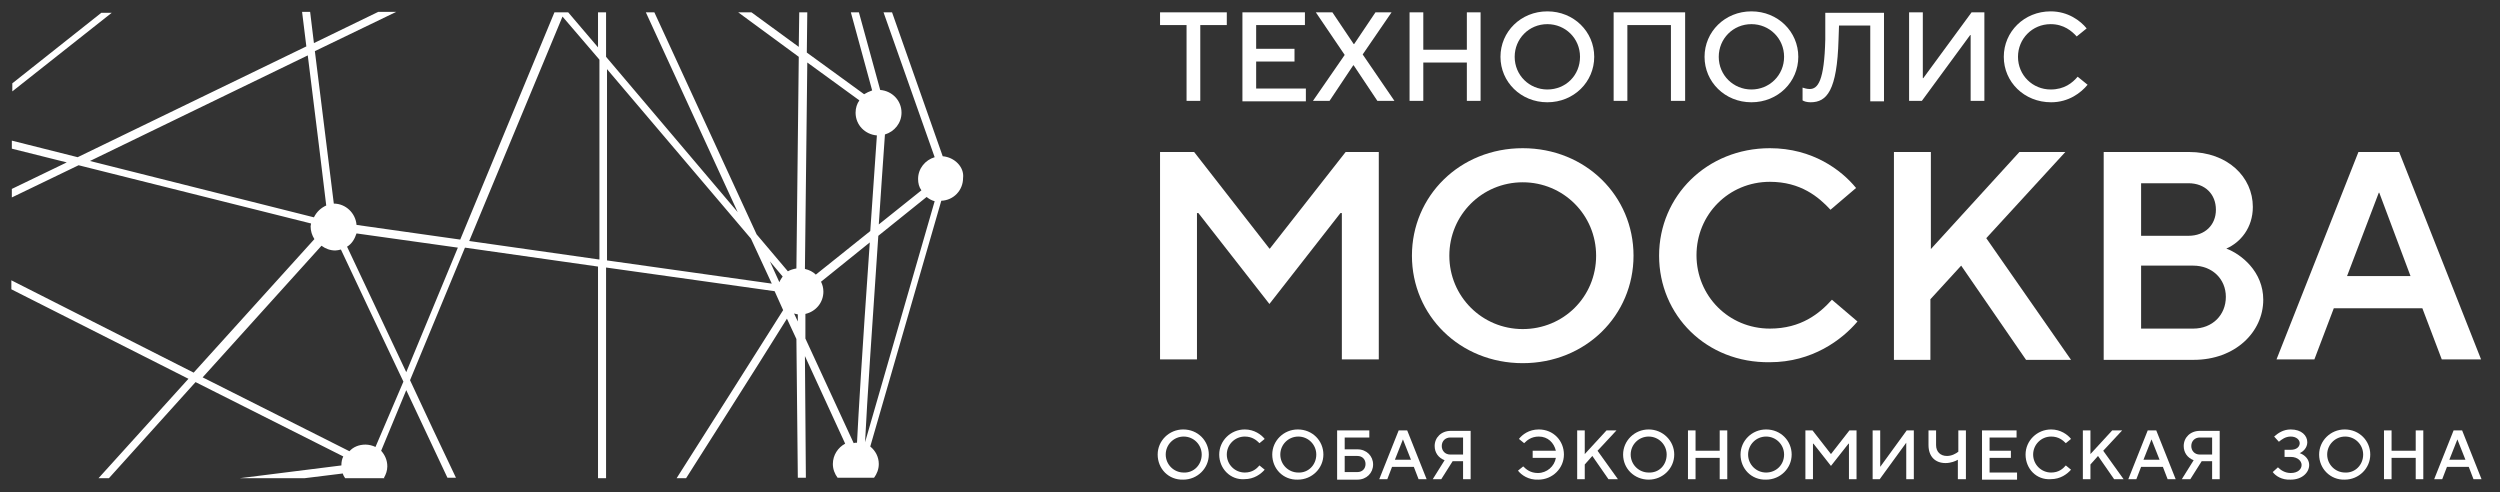 <svg xmlns="http://www.w3.org/2000/svg" viewBox="4999.6 4999.6 528 104" width="528" height="104" data-guides="{&quot;vertical&quot;:[],&quot;horizontal&quot;:[]}"><rect x="4999.6" y="4999.6" width="528" height="104" fill="#333333" stroke="none"/><path fill="#ffffff" stroke="none" fill-opacity="1" stroke-width="1" stroke-opacity="1" font-size-adjust="none" class="st0" id="tSvg146594747b" title="Path 1" d="M 5244.1 5095.6 C 5244.1 5092.7 5246.5 5090.3 5249.5 5090.3C 5252.6 5090.3 5254.9 5092.7 5254.9 5095.6C 5254.9 5098.5 5252.5 5100.9 5249.5 5100.9C 5246.4 5101 5244.1 5098.6 5244.1 5095.6ZM 5253.4 5095.6 C 5253.4 5093.5 5251.7 5091.8 5249.6 5091.8C 5247.5 5091.8 5245.8 5093.5 5245.8 5095.6C 5245.8 5097.7 5247.5 5099.4 5249.6 5099.4C 5251.7 5099.5 5253.4 5097.8 5253.4 5095.6Z"/><path fill="#ffffff" stroke="none" fill-opacity="1" stroke-width="1" stroke-opacity="1" font-size-adjust="none" class="st0" id="tSvg7c72740b42" title="Path 2" d="M 5257.1 5095.6 C 5257.1 5092.7 5259.5 5090.3 5262.5 5090.3C 5264.5 5090.3 5266 5091.4 5266.7 5092.3C 5266.333 5092.6 5265.967 5092.9 5265.6 5093.2C 5265 5092.6 5264.1 5091.8 5262.5 5091.8C 5260.4 5091.8 5258.7 5093.5 5258.7 5095.6C 5258.7 5097.7 5260.4 5099.4 5262.5 5099.4C 5264.1 5099.4 5265 5098.6 5265.6 5097.9C 5265.967 5098.2 5266.333 5098.5 5266.7 5098.8C 5265.9 5099.7 5264.5 5100.8 5262.4 5100.8C 5259.5 5101 5257.1 5098.6 5257.1 5095.6Z"/><path fill="#ffffff" stroke="none" fill-opacity="1" stroke-width="1" stroke-opacity="1" font-size-adjust="none" class="st0" id="tSvg191615f0967" title="Path 3" d="M 5268.3 5095.6 C 5268.3 5092.7 5270.7 5090.3 5273.7 5090.3C 5276.8 5090.3 5279.1 5092.7 5279.1 5095.6C 5279.1 5098.5 5276.7 5100.9 5273.7 5100.9C 5270.6 5101 5268.3 5098.6 5268.3 5095.6ZM 5277.6 5095.6 C 5277.6 5093.5 5275.9 5091.8 5273.8 5091.8C 5271.7 5091.8 5270 5093.5 5270 5095.6C 5270 5097.7 5271.7 5099.4 5273.8 5099.4C 5275.9 5099.5 5277.6 5097.8 5277.6 5095.6Z"/><path fill="#ffffff" stroke="none" fill-opacity="1" stroke-width="1" stroke-opacity="1" font-size-adjust="none" class="st0" id="tSvg12067378efb" title="Path 4" d="M 5282 5100.8 C 5282 5097.367 5282 5093.934 5282 5090.5C 5284.267 5090.5 5286.533 5090.5 5288.8 5090.5C 5288.8 5091 5288.8 5091.5 5288.8 5092C 5287.067 5092 5285.333 5092 5283.6 5092C 5283.6 5092.834 5283.6 5093.667 5283.6 5094.5C 5284.5 5094.5 5285.4 5094.5 5286.3 5094.5C 5288.2 5094.5 5289.6 5095.9 5289.6 5097.7C 5289.6 5099.5 5288.2 5100.9 5286.3 5100.9C 5284.867 5100.9 5283.433 5100.9 5282 5100.9C 5282 5100.867 5282 5100.834 5282 5100.8ZM 5283.6 5099.3 C 5284.5 5099.3 5285.4 5099.3 5286.3 5099.3C 5287.3 5099.3 5288 5098.6 5288 5097.6C 5288 5096.6 5287.3 5095.9 5286.3 5095.9C 5285.4 5095.9 5284.5 5095.9 5283.6 5095.9C 5283.6 5097.034 5283.6 5098.167 5283.6 5099.3Z"/><path fill="#ffffff" stroke="none" fill-opacity="1" stroke-width="1" stroke-opacity="1" font-size-adjust="none" class="st0" id="tSvg7356b54e25" title="Path 5" d="M 5290.9 5100.8 C 5292.267 5097.367 5293.633 5093.934 5295 5090.5C 5295.6 5090.5 5296.2 5090.5 5296.8 5090.5C 5298.167 5093.934 5299.533 5097.367 5300.9 5100.8C 5300.333 5100.8 5299.767 5100.8 5299.2 5100.8C 5298.867 5099.934 5298.533 5099.067 5298.2 5098.2C 5296.667 5098.2 5295.133 5098.2 5293.6 5098.2C 5293.267 5099.067 5292.933 5099.934 5292.6 5100.8C 5292.033 5100.8 5291.467 5100.8 5290.9 5100.8ZM 5294.2 5096.7 C 5295.333 5096.7 5296.467 5096.7 5297.6 5096.7C 5297.033 5095.267 5296.467 5093.834 5295.9 5092.4C 5295.9 5092.4 5295.9 5092.4 5295.9 5092.4C 5295.333 5093.834 5294.767 5095.267 5294.2 5096.7Z"/><path fill="#ffffff" stroke="none" fill-opacity="1" stroke-width="1" stroke-opacity="1" font-size-adjust="none" class="st0" id="tSvg79c439458f" title="Path 6" d="M 5310.2 5090.5 C 5310.2 5093.934 5310.2 5097.367 5310.2 5100.8C 5309.667 5100.8 5309.133 5100.8 5308.6 5100.8C 5308.6 5099.534 5308.6 5098.267 5308.6 5097C 5307.867 5097 5307.133 5097 5306.4 5097C 5305.6 5098.267 5304.8 5099.534 5304 5100.8C 5303.4 5100.8 5302.8 5100.8 5302.2 5100.8C 5303.033 5099.467 5303.867 5098.134 5304.7 5096.8C 5303.4 5096.3 5302.6 5095.2 5302.6 5093.8C 5302.6 5092 5304 5090.6 5306 5090.6C 5307.4 5090.6 5308.8 5090.6 5310.2 5090.6C 5310.2 5090.567 5310.2 5090.534 5310.2 5090.5ZM 5308.6 5095.5 C 5308.6 5094.334 5308.6 5093.167 5308.6 5092C 5307.7 5092 5306.8 5092 5305.9 5092C 5304.9 5092 5304.1 5092.7 5304.1 5093.8C 5304.1 5094.8 5304.8 5095.6 5305.9 5095.6C 5306.8 5095.6 5307.7 5095.6 5308.6 5095.6C 5308.6 5095.567 5308.6 5095.534 5308.6 5095.5Z"/><path fill="#ffffff" stroke="none" fill-opacity="1" stroke-width="1" stroke-opacity="1" font-size-adjust="none" class="st0" id="tSvg7379a58a40" title="Path 7" d="M 5320.2 5099 C 5320.567 5098.7 5320.933 5098.4 5321.3 5098.1C 5321.9 5098.7 5322.8 5099.5 5324.4 5099.5C 5326.3 5099.5 5327.9 5098.1 5328.2 5096.3C 5326.567 5096.3 5324.933 5096.3 5323.3 5096.3C 5323.3 5095.8 5323.3 5095.3 5323.3 5094.8C 5324.933 5094.8 5326.567 5094.8 5328.2 5094.8C 5327.8 5093.1 5326.5 5091.8 5324.6 5091.8C 5323 5091.8 5322.1 5092.6 5321.5 5093.2C 5321.133 5092.9 5320.767 5092.6 5320.4 5092.3C 5321.1 5091.4 5322.5 5090.3 5324.6 5090.3C 5327.7 5090.3 5329.9 5092.7 5329.9 5095.6C 5329.9 5098.5 5327.5 5100.9 5324.5 5100.9C 5322.4 5101 5320.9 5099.9 5320.2 5099Z"/><path fill="#ffffff" stroke="none" fill-opacity="1" stroke-width="1" stroke-opacity="1" font-size-adjust="none" class="st0" id="tSvgea84da0f19" title="Path 8" d="M 5332.7 5100.8 C 5332.7 5097.367 5332.7 5093.934 5332.7 5090.5C 5333.233 5090.5 5333.767 5090.5 5334.3 5090.5C 5334.3 5092.167 5334.3 5093.834 5334.3 5095.5C 5335.833 5093.834 5337.367 5092.167 5338.9 5090.5C 5339.6 5090.5 5340.3 5090.5 5341 5090.5C 5339.667 5091.934 5338.333 5093.367 5337 5094.8C 5338.433 5096.8 5339.867 5098.8 5341.3 5100.8C 5340.633 5100.8 5339.967 5100.8 5339.3 5100.8C 5338.167 5099.167 5337.033 5097.534 5335.9 5095.9C 5335.367 5096.5 5334.833 5097.1 5334.3 5097.7C 5334.3 5098.734 5334.3 5099.767 5334.3 5100.8C 5333.767 5100.8 5333.233 5100.8 5332.7 5100.8Z"/><path fill="#ffffff" stroke="none" fill-opacity="1" stroke-width="1" stroke-opacity="1" font-size-adjust="none" class="st0" id="tSvg1630ca81769" title="Path 9" d="M 5342.4 5095.6 C 5342.4 5092.7 5344.8 5090.3 5347.8 5090.3C 5350.8 5090.3 5353.2 5092.7 5353.2 5095.6C 5353.2 5098.5 5350.8 5100.9 5347.8 5100.9C 5344.8 5100.9 5342.4 5098.6 5342.4 5095.6ZM 5351.6 5095.6 C 5351.6 5093.5 5349.9 5091.8 5347.8 5091.8C 5345.7 5091.8 5344 5093.5 5344 5095.6C 5344 5097.7 5345.7 5099.4 5347.8 5099.4C 5350 5099.5 5351.6 5097.8 5351.6 5095.6Z"/><path fill="#ffffff" stroke="none" fill-opacity="1" stroke-width="1" stroke-opacity="1" font-size-adjust="none" class="st0" id="tSvg14e0c470fa4" title="Path 10" d="M 5356.1 5100.8 C 5356.1 5097.367 5356.1 5093.934 5356.1 5090.5C 5356.633 5090.5 5357.167 5090.5 5357.7 5090.5C 5357.7 5091.934 5357.7 5093.367 5357.7 5094.8C 5359.4 5094.8 5361.1 5094.8 5362.8 5094.8C 5362.8 5093.367 5362.8 5091.934 5362.8 5090.5C 5363.333 5090.5 5363.867 5090.5 5364.4 5090.5C 5364.4 5093.934 5364.4 5097.367 5364.4 5100.8C 5363.867 5100.8 5363.333 5100.8 5362.8 5100.8C 5362.8 5099.3 5362.8 5097.8 5362.8 5096.3C 5361.1 5096.3 5359.4 5096.3 5357.7 5096.3C 5357.7 5097.8 5357.7 5099.3 5357.7 5100.8C 5357.167 5100.8 5356.633 5100.8 5356.1 5100.8Z"/><path fill="#ffffff" stroke="none" fill-opacity="1" stroke-width="1" stroke-opacity="1" font-size-adjust="none" class="st0" id="tSvg155899b1ce" title="Path 11" d="M 5367.2 5095.6 C 5367.2 5092.7 5369.6 5090.3 5372.6 5090.3C 5375.7 5090.3 5378 5092.7 5378 5095.6C 5378 5098.5 5375.6 5100.9 5372.6 5100.9C 5369.5 5101 5367.2 5098.6 5367.2 5095.6ZM 5376.4 5095.6 C 5376.4 5093.5 5374.7 5091.8 5372.6 5091.8C 5370.5 5091.8 5368.8 5093.5 5368.8 5095.6C 5368.8 5097.7 5370.5 5099.4 5372.6 5099.4C 5374.7 5099.4 5376.4 5097.8 5376.4 5095.6Z"/><path fill="#ffffff" stroke="none" fill-opacity="1" stroke-width="1" stroke-opacity="1" font-size-adjust="none" class="st0" id="tSvg1af2cf6c24" title="Path 12" d="M 5380.9 5100.8 C 5380.9 5097.367 5380.9 5093.934 5380.9 5090.5C 5381.4 5090.5 5381.9 5090.5 5382.4 5090.5C 5383.7 5092.167 5385 5093.834 5386.3 5095.5C 5386.3 5095.5 5386.3 5095.5 5386.3 5095.5C 5387.6 5093.834 5388.9 5092.167 5390.2 5090.5C 5390.7 5090.5 5391.2 5090.5 5391.7 5090.5C 5391.7 5093.934 5391.7 5097.367 5391.7 5100.8C 5391.167 5100.8 5390.633 5100.8 5390.1 5100.8C 5390.1 5098.3 5390.1 5095.8 5390.1 5093.3C 5390.067 5093.3 5390.033 5093.3 5390 5093.3C 5388.767 5094.867 5387.533 5096.434 5386.3 5098C 5385.067 5096.434 5383.833 5094.867 5382.6 5093.3C 5382.567 5093.3 5382.533 5093.3 5382.5 5093.3C 5382.5 5095.8 5382.5 5098.3 5382.5 5100.8C 5381.967 5100.8 5381.433 5100.8 5380.9 5100.8Z"/><path fill="#ffffff" stroke="none" fill-opacity="1" stroke-width="1" stroke-opacity="1" font-size-adjust="none" class="st0" id="tSvg13c526bc94d" title="Path 13" d="M 5395.1 5100.8 C 5395.1 5097.367 5395.1 5093.934 5395.1 5090.5C 5395.633 5090.5 5396.167 5090.5 5396.7 5090.5C 5396.7 5093.067 5396.7 5095.634 5396.7 5098.2C 5396.7 5098.2 5396.7 5098.2 5396.7 5098.2C 5398.567 5095.634 5400.433 5093.067 5402.3 5090.5C 5402.8 5090.5 5403.3 5090.5 5403.8 5090.5C 5403.8 5093.934 5403.8 5097.367 5403.8 5100.8C 5403.267 5100.8 5402.733 5100.8 5402.2 5100.8C 5402.2 5098.234 5402.2 5095.667 5402.2 5093.1C 5402.2 5093.1 5402.2 5093.1 5402.2 5093.1C 5400.333 5095.667 5398.467 5098.234 5396.6 5100.8C 5396.1 5100.8 5395.6 5100.8 5395.1 5100.8Z"/><path fill="#ffffff" stroke="none" fill-opacity="1" stroke-width="1" stroke-opacity="1" font-size-adjust="none" class="st0" id="tSvg1515c344f0c" title="Path 14" d="M 5413.1 5100.8 C 5413.1 5099.434 5413.1 5098.067 5413.1 5096.7C 5412.6 5097 5411.6 5097.4 5410.5 5097.4C 5408.3 5097.4 5406.9 5096 5406.9 5093.6C 5406.9 5092.567 5406.9 5091.534 5406.9 5090.5C 5407.433 5090.5 5407.967 5090.5 5408.5 5090.5C 5408.5 5091.534 5408.5 5092.567 5408.5 5093.6C 5408.5 5095 5409.4 5095.9 5410.8 5095.9C 5411.8 5095.9 5412.7 5095.4 5413.2 5095C 5413.2 5093.5 5413.2 5092 5413.2 5090.5C 5413.733 5090.5 5414.267 5090.5 5414.8 5090.5C 5414.8 5093.934 5414.8 5097.367 5414.8 5100.8C 5414.233 5100.8 5413.667 5100.8 5413.1 5100.8Z"/><path fill="#ffffff" stroke="none" fill-opacity="1" stroke-width="1" stroke-opacity="1" font-size-adjust="none" class="st0" id="tSvg11e232dd3b" title="Path 15" d="M 5418.2 5100.8 C 5418.2 5097.367 5418.2 5093.934 5418.2 5090.5C 5420.633 5090.5 5423.067 5090.5 5425.5 5090.5C 5425.5 5091 5425.5 5091.5 5425.5 5092C 5423.6 5092 5421.7 5092 5419.8 5092C 5419.8 5092.934 5419.8 5093.867 5419.8 5094.8C 5421.3 5094.8 5422.8 5094.8 5424.3 5094.8C 5424.3 5095.3 5424.3 5095.8 5424.3 5096.3C 5422.8 5096.3 5421.3 5096.3 5419.8 5096.3C 5419.8 5097.334 5419.8 5098.367 5419.8 5099.4C 5421.733 5099.4 5423.667 5099.4 5425.6 5099.4C 5425.6 5099.9 5425.6 5100.4 5425.6 5100.9C 5423.133 5100.9 5420.667 5100.9 5418.2 5100.9C 5418.2 5100.867 5418.2 5100.834 5418.2 5100.8Z"/><path fill="#ffffff" stroke="none" fill-opacity="1" stroke-width="1" stroke-opacity="1" font-size-adjust="none" class="st0" id="tSvgcf53b0b4b4" title="Path 16" d="M 5427.4 5095.6 C 5427.4 5092.7 5429.8 5090.3 5432.8 5090.3C 5434.8 5090.3 5436.3 5091.4 5437 5092.3C 5436.633 5092.6 5436.267 5092.9 5435.9 5093.2C 5435.3 5092.6 5434.4 5091.8 5432.8 5091.8C 5430.7 5091.8 5429 5093.5 5429 5095.6C 5429 5097.7 5430.7 5099.4 5432.8 5099.4C 5434.4 5099.4 5435.3 5098.6 5435.9 5097.9C 5436.267 5098.2 5436.633 5098.5 5437 5098.8C 5436.2 5099.7 5434.8 5100.8 5432.7 5100.8C 5429.7 5101 5427.4 5098.6 5427.4 5095.6Z"/><path fill="#ffffff" stroke="none" fill-opacity="1" stroke-width="1" stroke-opacity="1" font-size-adjust="none" class="st0" id="tSvg10ce357e231" title="Path 17" d="M 5439.5 5100.8 C 5439.5 5097.367 5439.5 5093.934 5439.5 5090.5C 5440.033 5090.5 5440.567 5090.5 5441.1 5090.5C 5441.1 5092.167 5441.1 5093.834 5441.1 5095.5C 5442.633 5093.834 5444.167 5092.167 5445.7 5090.5C 5446.4 5090.5 5447.1 5090.5 5447.8 5090.5C 5446.467 5091.934 5445.133 5093.367 5443.8 5094.8C 5445.233 5096.8 5446.667 5098.8 5448.1 5100.8C 5447.433 5100.8 5446.767 5100.8 5446.1 5100.8C 5444.967 5099.167 5443.833 5097.534 5442.7 5095.9C 5442.167 5096.5 5441.633 5097.1 5441.1 5097.7C 5441.1 5098.734 5441.1 5099.767 5441.1 5100.8C 5440.567 5100.8 5440.033 5100.8 5439.5 5100.8Z"/><path fill="#ffffff" stroke="none" fill-opacity="1" stroke-width="1" stroke-opacity="1" font-size-adjust="none" class="st0" id="tSvgd83a27a168" title="Path 18" d="M 5449.1 5100.8 C 5450.467 5097.367 5451.833 5093.934 5453.2 5090.5C 5453.8 5090.5 5454.4 5090.5 5455 5090.5C 5456.367 5093.934 5457.733 5097.367 5459.1 5100.8C 5458.533 5100.8 5457.967 5100.8 5457.4 5100.8C 5457.067 5099.934 5456.733 5099.067 5456.4 5098.2C 5454.867 5098.2 5453.333 5098.2 5451.8 5098.2C 5451.467 5099.067 5451.133 5099.934 5450.8 5100.8C 5450.233 5100.8 5449.667 5100.8 5449.1 5100.8ZM 5452.3 5096.7 C 5453.433 5096.7 5454.567 5096.7 5455.7 5096.7C 5455.133 5095.267 5454.567 5093.834 5454 5092.4C 5454 5092.4 5454 5092.4 5454 5092.4C 5453.433 5093.834 5452.867 5095.267 5452.3 5096.7Z"/><path fill="#ffffff" stroke="none" fill-opacity="1" stroke-width="1" stroke-opacity="1" font-size-adjust="none" class="st0" id="tSvgbf5ec93137" title="Path 19" d="M 5468.4 5090.5 C 5468.4 5093.934 5468.4 5097.367 5468.4 5100.8C 5467.867 5100.8 5467.333 5100.8 5466.8 5100.8C 5466.8 5099.534 5466.8 5098.267 5466.8 5097C 5466.067 5097 5465.333 5097 5464.6 5097C 5463.8 5098.267 5463 5099.534 5462.2 5100.8C 5461.6 5100.8 5461 5100.8 5460.4 5100.8C 5461.233 5099.467 5462.067 5098.134 5462.9 5096.8C 5461.6 5096.3 5460.8 5095.2 5460.8 5093.8C 5460.8 5092 5462.2 5090.6 5464.2 5090.6C 5465.6 5090.6 5467 5090.6 5468.4 5090.6C 5468.4 5090.567 5468.4 5090.534 5468.4 5090.5ZM 5466.8 5095.5 C 5466.8 5094.334 5466.8 5093.167 5466.8 5092C 5465.933 5092 5465.067 5092 5464.2 5092C 5463.2 5092 5462.4 5092.7 5462.4 5093.8C 5462.4 5094.8 5463.1 5095.6 5464.2 5095.6C 5465.067 5095.6 5465.933 5095.6 5466.8 5095.6C 5466.8 5095.567 5466.8 5095.534 5466.8 5095.5Z"/><path fill="#ffffff" stroke="none" fill-opacity="1" stroke-width="1" stroke-opacity="1" font-size-adjust="none" class="st0" id="tSvgfd756561cb" title="Path 20" d="M 5479.6 5099.3 C 5479.967 5098.967 5480.333 5098.634 5480.7 5098.3C 5481.2 5098.8 5482.1 5099.5 5483.4 5099.5C 5484.9 5099.5 5485.7 5098.7 5485.7 5097.8C 5485.7 5097 5484.9 5096.1 5483.4 5096.1C 5482.967 5096.1 5482.533 5096.1 5482.1 5096.1C 5482.1 5095.6 5482.1 5095.1 5482.1 5094.6C 5482.533 5094.6 5482.967 5094.6 5483.4 5094.6C 5484.7 5094.6 5485.3 5093.9 5485.3 5093.2C 5485.3 5092.5 5484.6 5091.8 5483.4 5091.8C 5482.3 5091.8 5481.5 5092.4 5480.9 5092.9C 5480.567 5092.534 5480.233 5092.167 5479.9 5091.8C 5480.7 5091.1 5481.8 5090.3 5483.4 5090.3C 5485.7 5090.3 5486.9 5091.6 5486.9 5093C 5486.9 5094.2 5486 5095 5485.3 5095.3C 5486.4 5095.7 5487.3 5096.6 5487.3 5097.8C 5487.3 5099.4 5485.8 5100.9 5483.4 5100.9C 5481.5 5101 5480.2 5100.1 5479.6 5099.3Z"/><path fill="#ffffff" stroke="none" fill-opacity="1" stroke-width="1" stroke-opacity="1" font-size-adjust="none" class="st0" id="tSvg12e1870b9d8" title="Path 21" d="M 5489.4 5095.6 C 5489.4 5092.7 5491.8 5090.3 5494.8 5090.3C 5497.9 5090.3 5500.2 5092.7 5500.2 5095.6C 5500.2 5098.5 5497.8 5100.9 5494.8 5100.9C 5491.8 5101 5489.4 5098.6 5489.4 5095.6ZM 5498.7 5095.6 C 5498.7 5093.5 5497 5091.8 5494.9 5091.8C 5492.8 5091.8 5491.1 5093.5 5491.1 5095.6C 5491.1 5097.7 5492.8 5099.4 5494.9 5099.4C 5497 5099.5 5498.7 5097.8 5498.7 5095.6Z"/><path fill="#ffffff" stroke="none" fill-opacity="1" stroke-width="1" stroke-opacity="1" font-size-adjust="none" class="st0" id="tSvga75c5a0296" title="Path 22" d="M 5503.1 5100.8 C 5503.1 5097.367 5503.1 5093.934 5503.1 5090.5C 5503.633 5090.5 5504.167 5090.5 5504.7 5090.5C 5504.7 5091.934 5504.7 5093.367 5504.7 5094.8C 5506.4 5094.8 5508.1 5094.8 5509.8 5094.8C 5509.8 5093.367 5509.8 5091.934 5509.8 5090.5C 5510.333 5090.5 5510.867 5090.5 5511.4 5090.5C 5511.4 5093.934 5511.4 5097.367 5511.4 5100.8C 5510.867 5100.8 5510.333 5100.8 5509.8 5100.8C 5509.8 5099.3 5509.8 5097.8 5509.8 5096.3C 5508.1 5096.3 5506.4 5096.3 5504.7 5096.3C 5504.7 5097.8 5504.7 5099.3 5504.7 5100.8C 5504.167 5100.8 5503.633 5100.8 5503.1 5100.8Z"/><path fill="#ffffff" stroke="none" fill-opacity="1" stroke-width="1" stroke-opacity="1" font-size-adjust="none" class="st0" id="tSvg109428a2703" title="Path 23" d="M 5513.7 5100.8 C 5515.067 5097.367 5516.433 5093.934 5517.8 5090.5C 5518.4 5090.5 5519 5090.5 5519.6 5090.5C 5520.967 5093.934 5522.333 5097.367 5523.7 5100.8C 5523.133 5100.8 5522.567 5100.8 5522 5100.8C 5521.667 5099.934 5521.333 5099.067 5521 5098.2C 5519.467 5098.2 5517.933 5098.2 5516.4 5098.2C 5516.067 5099.067 5515.733 5099.934 5515.4 5100.8C 5514.833 5100.8 5514.267 5100.8 5513.7 5100.8ZM 5516.9 5096.7 C 5518.033 5096.7 5519.167 5096.7 5520.3 5096.7C 5519.733 5095.267 5519.167 5093.834 5518.6 5092.4C 5518.6 5092.4 5518.6 5092.4 5518.6 5092.4C 5518.033 5093.834 5517.467 5095.267 5516.9 5096.7Z"/><path fill="#ffffff" stroke="none" fill-opacity="1" stroke-width="1" stroke-opacity="1" font-size-adjust="none" class="st0" id="tSvg100be7238b8" title="Path 24" d="M 5250.2 5020.9 C 5250.2 5015.567 5250.2 5010.234 5250.2 5004.9C 5248.333 5004.9 5246.467 5004.9 5244.6 5004.9C 5244.6 5004 5244.6 5003.1 5244.6 5002.2C 5249.3 5002.2 5254 5002.2 5258.7 5002.2C 5258.7 5003.1 5258.7 5004 5258.7 5004.9C 5256.833 5004.9 5254.967 5004.9 5253.1 5004.9C 5253.1 5010.234 5253.1 5015.567 5253.1 5020.9C 5252.133 5020.9 5251.167 5020.9 5250.2 5020.9Z"/><path fill="#ffffff" stroke="none" fill-opacity="1" stroke-width="1" stroke-opacity="1" font-size-adjust="none" class="st0" id="tSvge1753f7903" title="Path 25" d="M 5262 5020.9 C 5262 5014.667 5262 5008.434 5262 5002.2C 5266.4 5002.2 5270.8 5002.2 5275.2 5002.2C 5275.2 5003.1 5275.2 5004 5275.2 5004.9C 5271.767 5004.9 5268.333 5004.9 5264.9 5004.9C 5264.9 5006.567 5264.9 5008.234 5264.9 5009.9C 5267.6 5009.9 5270.3 5009.9 5273 5009.9C 5273 5010.8 5273 5011.7 5273 5012.6C 5270.3 5012.6 5267.6 5012.6 5264.9 5012.6C 5264.9 5014.5 5264.9 5016.4 5264.9 5018.3C 5268.4 5018.3 5271.9 5018.3 5275.4 5018.3C 5275.4 5019.2 5275.4 5020.1 5275.4 5021C 5270.933 5021 5266.467 5021 5262 5021C 5262 5020.967 5262 5020.934 5262 5020.9Z"/><path fill="#ffffff" stroke="none" fill-opacity="1" stroke-width="1" stroke-opacity="1" font-size-adjust="none" class="st0" id="tSvg17675049436" title="Path 26" d="M 5276.9 5020.9 C 5279.133 5017.667 5281.367 5014.434 5283.6 5011.2C 5281.567 5008.2 5279.533 5005.2 5277.5 5002.2C 5278.667 5002.2 5279.833 5002.2 5281 5002.2C 5282.5 5004.434 5284 5006.667 5285.5 5008.9C 5285.533 5008.9 5285.567 5008.9 5285.6 5008.9C 5287.1 5006.667 5288.6 5004.434 5290.1 5002.2C 5291.233 5002.2 5292.367 5002.2 5293.5 5002.2C 5291.467 5005.167 5289.433 5008.134 5287.4 5011.1C 5289.633 5014.367 5291.867 5017.634 5294.1 5020.9C 5292.9 5020.9 5291.7 5020.9 5290.5 5020.9C 5288.833 5018.4 5287.167 5015.9 5285.5 5013.4C 5285.467 5013.4 5285.433 5013.4 5285.4 5013.4C 5283.733 5015.9 5282.067 5018.4 5280.4 5020.9C 5279.233 5020.9 5278.067 5020.9 5276.9 5020.9Z"/><path fill="#ffffff" stroke="none" fill-opacity="1" stroke-width="1" stroke-opacity="1" font-size-adjust="none" class="st0" id="tSvg2ff45570b1" title="Path 27" d="M 5297.3 5020.9 C 5297.3 5014.667 5297.3 5008.434 5297.3 5002.2C 5298.267 5002.2 5299.233 5002.2 5300.2 5002.2C 5300.2 5004.834 5300.2 5007.467 5300.2 5010.1C 5303.267 5010.1 5306.333 5010.1 5309.4 5010.1C 5309.4 5007.467 5309.4 5004.834 5309.4 5002.2C 5310.367 5002.2 5311.333 5002.2 5312.3 5002.2C 5312.3 5008.434 5312.3 5014.667 5312.3 5020.9C 5311.333 5020.9 5310.367 5020.9 5309.4 5020.9C 5309.4 5018.2 5309.4 5015.5 5309.4 5012.8C 5306.333 5012.8 5303.267 5012.8 5300.2 5012.8C 5300.2 5015.5 5300.2 5018.2 5300.2 5020.9C 5299.233 5020.9 5298.267 5020.9 5297.3 5020.9Z"/><path fill="#ffffff" stroke="none" fill-opacity="1" stroke-width="1" stroke-opacity="1" font-size-adjust="none" class="st0" id="tSvg5bedb2938b" title="Path 28" d="M 5316.5 5011.6 C 5316.5 5006.3 5320.8 5002 5326.4 5002C 5332 5002 5336.3 5006.3 5336.3 5011.6C 5336.3 5016.9 5332 5021.2 5326.4 5021.2C 5320.8 5021.2 5316.5 5016.9 5316.5 5011.6ZM 5333.3 5011.6 C 5333.3 5007.7 5330.2 5004.7 5326.4 5004.7C 5322.5 5004.7 5319.5 5007.8 5319.5 5011.6C 5319.5 5015.5 5322.6 5018.5 5326.4 5018.5C 5330.3 5018.5 5333.3 5015.5 5333.3 5011.6Z"/><path fill="#ffffff" stroke="none" fill-opacity="1" stroke-width="1" stroke-opacity="1" font-size-adjust="none" class="st0" id="tSvg97caa78d1c" title="Path 29" d="M 5340.4 5020.9 C 5340.4 5014.667 5340.4 5008.434 5340.4 5002.2C 5345.433 5002.2 5350.467 5002.2 5355.5 5002.2C 5355.5 5008.434 5355.5 5014.667 5355.5 5020.9C 5354.5 5020.9 5353.5 5020.9 5352.5 5020.9C 5352.5 5015.567 5352.5 5010.234 5352.5 5004.9C 5349.433 5004.9 5346.367 5004.9 5343.3 5004.9C 5343.3 5010.234 5343.3 5015.567 5343.3 5020.9C 5342.333 5020.9 5341.367 5020.9 5340.4 5020.9Z"/><path fill="#ffffff" stroke="none" fill-opacity="1" stroke-width="1" stroke-opacity="1" font-size-adjust="none" class="st0" id="tSvg100c6a7aaa6" title="Path 30" d="M 5359.6 5011.6 C 5359.6 5006.3 5363.9 5002 5369.5 5002C 5375.1 5002 5379.4 5006.3 5379.4 5011.6C 5379.4 5016.9 5375.1 5021.2 5369.5 5021.2C 5363.9 5021.2 5359.6 5016.9 5359.6 5011.6ZM 5376.4 5011.6 C 5376.4 5007.7 5373.3 5004.7 5369.5 5004.7C 5365.6 5004.7 5362.6 5007.8 5362.6 5011.6C 5362.6 5015.5 5365.7 5018.5 5369.5 5018.5C 5373.3 5018.5 5376.4 5015.5 5376.4 5011.6Z"/><path fill="#ffffff" stroke="none" fill-opacity="1" stroke-width="1" stroke-opacity="1" font-size-adjust="none" class="st0" id="tSvg123b5dc4492" title="Path 31" d="M 5385.1 5002.3 C 5389.233 5002.3 5393.367 5002.3 5397.5 5002.3C 5397.5 5008.534 5397.5 5014.767 5397.5 5021C 5396.533 5021 5395.567 5021 5394.6 5021C 5394.6 5015.667 5394.6 5010.334 5394.6 5005C 5392.4 5005 5390.2 5005 5388 5005C 5387.967 5005.967 5387.933 5006.934 5387.9 5007.9C 5387.6 5018.8 5385.4 5021.2 5382 5021.2C 5381.2 5021.2 5380.6 5021 5380.3 5020.8C 5380.3 5019.9 5380.3 5019 5380.3 5018.1C 5380.6 5018.2 5381.2 5018.4 5381.8 5018.4C 5383.5 5018.4 5384.9 5016.8 5385.1 5007.9C 5385.1 5006.034 5385.1 5004.167 5385.1 5002.3Z"/><path fill="#ffffff" stroke="none" fill-opacity="1" stroke-width="1" stroke-opacity="1" font-size-adjust="none" class="st0" id="tSvg14eafd009d2" title="Path 32" d="M 5402.8 5020.9 C 5402.8 5014.667 5402.8 5008.434 5402.8 5002.2C 5403.767 5002.2 5404.733 5002.2 5405.7 5002.2C 5405.7 5006.834 5405.7 5011.467 5405.7 5016.1C 5405.733 5016.1 5405.767 5016.1 5405.8 5016.1C 5409.2 5011.467 5412.6 5006.834 5416 5002.2C 5416.9 5002.2 5417.8 5002.2 5418.7 5002.2C 5418.7 5008.434 5418.7 5014.667 5418.7 5020.9C 5417.733 5020.9 5416.767 5020.9 5415.8 5020.9C 5415.8 5016.267 5415.8 5011.634 5415.8 5007C 5415.767 5007 5415.733 5007 5415.7 5007C 5412.3 5011.634 5408.9 5016.267 5405.5 5020.9C 5404.6 5020.9 5403.7 5020.9 5402.8 5020.9Z"/><path fill="#ffffff" stroke="none" fill-opacity="1" stroke-width="1" stroke-opacity="1" font-size-adjust="none" class="st0" id="tSvgc782f41ee8" title="Path 33" d="M 5422.8 5011.6 C 5422.8 5006.3 5427.1 5002 5432.7 5002C 5436.4 5002 5439 5004 5440.3 5005.6C 5439.6 5006.167 5438.9 5006.734 5438.2 5007.3C 5437.2 5006.2 5435.5 5004.7 5432.7 5004.7C 5428.8 5004.7 5425.8 5007.8 5425.8 5011.6C 5425.8 5015.5 5428.9 5018.5 5432.7 5018.5C 5435.6 5018.5 5437.3 5017.1 5438.4 5015.8C 5439.1 5016.367 5439.8 5016.934 5440.5 5017.5C 5439.1 5019.2 5436.5 5021.2 5432.8 5021.2C 5427.1 5021.2 5422.8 5016.9 5422.8 5011.6Z"/><path fill="#ffffff" stroke="none" fill-opacity="1" stroke-width="1" stroke-opacity="1" font-size-adjust="none" class="st0" id="tSvgb3d52c1ba5" title="Path 34" d="M 5244.6 5075.5 C 5244.6 5060.9 5244.6 5046.3 5244.6 5031.7C 5247 5031.7 5249.4 5031.7 5251.8 5031.7C 5257.1 5038.5 5262.4 5045.3 5267.7 5052.1C 5267.733 5052.1 5267.767 5052.1 5267.8 5052.1C 5273.133 5045.3 5278.467 5038.5 5283.8 5031.7C 5286.133 5031.7 5288.467 5031.7 5290.8 5031.7C 5290.8 5046.3 5290.8 5060.9 5290.8 5075.5C 5288.2 5075.5 5285.6 5075.5 5283 5075.5C 5283 5065.2 5283 5054.9 5283 5044.6C 5282.9 5044.6 5282.8 5044.6 5282.7 5044.6C 5277.7 5051 5272.7 5057.4 5267.7 5063.8C 5262.7 5057.4 5257.7 5051 5252.7 5044.6C 5252.6 5044.6 5252.5 5044.6 5252.4 5044.6C 5252.4 5054.9 5252.4 5065.2 5252.4 5075.5C 5249.8 5075.5 5247.2 5075.5 5244.6 5075.5Z"/><path fill="#ffffff" stroke="none" fill-opacity="1" stroke-width="1" stroke-opacity="1" font-size-adjust="none" class="st0" id="tSvg64efff051c" title="Path 35" d="M 5297.8 5053.6 C 5297.8 5041 5307.9 5030.9 5321.2 5030.9C 5334.5 5030.9 5344.6 5041 5344.6 5053.6C 5344.6 5066.2 5334.5 5076.3 5321.2 5076.3C 5307.9 5076.3 5297.8 5066.2 5297.8 5053.6ZM 5336.7 5053.6 C 5336.7 5045 5329.8 5038.1 5321.2 5038.1C 5312.6 5038.1 5305.7 5045 5305.7 5053.6C 5305.7 5062.2 5312.6 5069.1 5321.2 5069.1C 5329.8 5069.1 5336.7 5062.3 5336.7 5053.6Z"/><path fill="#ffffff" stroke="none" fill-opacity="1" stroke-width="1" stroke-opacity="1" font-size-adjust="none" class="st0" id="tSvg110f8205402" title="Path 36" d="M 5350 5053.6 C 5350 5041 5360.1 5030.9 5373.4 5030.9C 5382.4 5030.9 5388.5 5035.5 5391.6 5039.3C 5389.8 5040.834 5388 5042.367 5386.2 5043.9C 5383.7 5041.2 5379.9 5038 5373.4 5038C 5364.7 5038 5357.9 5044.9 5357.9 5053.5C 5357.9 5062.1 5364.7 5069 5373.4 5069C 5380 5069 5383.9 5065.8 5386.5 5062.9C 5388.3 5064.434 5390.1 5065.967 5391.9 5067.5C 5388.6 5071.4 5382.3 5076.1 5373.4 5076.1C 5360 5076.3 5350 5066.2 5350 5053.6Z"/><path fill="#ffffff" stroke="none" fill-opacity="1" stroke-width="1" stroke-opacity="1" font-size-adjust="none" class="st0" id="tSvg3fc839266" title="Path 37" d="M 5399.6 5075.5 C 5399.6 5060.9 5399.6 5046.3 5399.6 5031.7C 5402.2 5031.7 5404.8 5031.7 5407.4 5031.7C 5407.4 5038.534 5407.4 5045.367 5407.4 5052.2C 5413.633 5045.367 5419.867 5038.534 5426.1 5031.7C 5429.333 5031.7 5432.567 5031.7 5435.8 5031.7C 5430.233 5037.767 5424.667 5043.834 5419.1 5049.9C 5425.067 5058.467 5431.033 5067.034 5437 5075.6C 5433.833 5075.6 5430.667 5075.6 5427.5 5075.6C 5422.933 5068.967 5418.367 5062.334 5413.8 5055.7C 5411.633 5058.067 5409.467 5060.434 5407.3 5062.8C 5407.3 5067.067 5407.3 5071.334 5407.3 5075.6C 5404.733 5075.6 5402.167 5075.6 5399.6 5075.6C 5399.6 5075.567 5399.6 5075.534 5399.6 5075.5Z"/><path fill="#ffffff" stroke="none" fill-opacity="1" stroke-width="1" stroke-opacity="1" font-size-adjust="none" class="st0" id="tSvg142a23f4cd7" title="Path 38" d="M 5443.9 5075.5 C 5443.9 5060.9 5443.9 5046.3 5443.9 5031.7C 5449.9 5031.7 5455.9 5031.7 5461.9 5031.7C 5470.1 5031.7 5475.4 5037 5475.4 5043.3C 5475.4 5047.7 5472.8 5050.8 5469.8 5052.1C 5473 5053.3 5477.6 5057 5477.6 5062.9C 5477.6 5069.7 5471.7 5075.6 5462.9 5075.6C 5456.567 5075.6 5450.233 5075.6 5443.9 5075.6C 5443.9 5075.567 5443.9 5075.534 5443.9 5075.5ZM 5451.8 5049.4 C 5455.133 5049.4 5458.467 5049.4 5461.8 5049.4C 5465.3 5049.4 5467.6 5047.1 5467.6 5043.9C 5467.6 5040.6 5465.3 5038.3 5461.8 5038.3C 5458.467 5038.3 5455.133 5038.3 5451.8 5038.3C 5451.8 5042 5451.8 5045.7 5451.8 5049.4ZM 5451.8 5069 C 5455.467 5069 5459.133 5069 5462.8 5069C 5466.9 5069 5469.7 5066.1 5469.7 5062.3C 5469.7 5058.5 5466.8 5055.7 5462.8 5055.7C 5459.133 5055.7 5455.467 5055.7 5451.8 5055.7C 5451.8 5060.134 5451.8 5064.567 5451.8 5069Z"/><path fill="#ffffff" stroke="none" fill-opacity="1" stroke-width="1" stroke-opacity="1" font-size-adjust="none" class="st0" id="tSvg144a114d823" title="Path 39" d="M 5480.4 5075.5 C 5486.167 5060.9 5491.933 5046.3 5497.7 5031.7C 5500.567 5031.7 5503.433 5031.7 5506.3 5031.7C 5512.067 5046.3 5517.833 5060.9 5523.6 5075.5C 5520.833 5075.5 5518.067 5075.5 5515.3 5075.5C 5513.933 5071.9 5512.567 5068.3 5511.2 5064.7C 5504.967 5064.7 5498.733 5064.7 5492.5 5064.7C 5491.133 5068.3 5489.767 5071.9 5488.4 5075.5C 5485.733 5075.5 5483.067 5075.5 5480.4 5075.5ZM 5495.3 5057.9 C 5499.767 5057.9 5504.233 5057.9 5508.7 5057.9C 5506.5 5052.034 5504.3 5046.167 5502.1 5040.3C 5502.067 5040.3 5502.033 5040.3 5502 5040.3C 5499.767 5046.167 5497.533 5052.034 5495.3 5057.9Z"/><path fill="#ffffff" stroke="none" fill-opacity="1" stroke-width="1" stroke-opacity="1" font-size-adjust="none" class="st0" id="tSvg1682434a689" title="Path 40" d="M 5002.2 5017.2 C 5002.2 5017.767 5002.2 5018.334 5002.2 5018.9C 5009.2 5013.367 5016.2 5007.834 5023.2 5002.3C 5022.467 5002.3 5021.733 5002.3 5021 5002.3C 5014.733 5007.267 5008.467 5012.234 5002.2 5017.2Z"/><path fill="#ffffff" stroke="none" fill-opacity="1" stroke-width="1" stroke-opacity="1" font-size-adjust="none" class="st0" id="tSvga9c5e7f6e2" title="Path 41" d="M 5198.7 5032.6 C 5195.133 5022.467 5191.567 5012.334 5188 5002.2C 5187.4 5002.2 5186.8 5002.2 5186.2 5002.2C 5189.8 5012.4 5193.4 5022.6 5197 5032.8C 5195 5033.4 5193.5 5035.2 5193.5 5037.4C 5193.5 5038.3 5193.7 5039.1 5194.2 5039.8C 5191.2 5042.2 5188.2 5044.6 5185.2 5047C 5185.6 5040.5 5186.1 5034 5186.5 5028C 5188.5 5027.4 5190 5025.6 5190 5023.4C 5190 5020.8 5188 5018.8 5185.5 5018.6C 5184 5013.134 5182.5 5007.667 5181 5002.2C 5180.433 5002.2 5179.867 5002.2 5179.3 5002.2C 5180.8 5007.7 5182.3 5013.2 5183.8 5018.7C 5183.2 5018.9 5182.6 5019.2 5182.1 5019.5C 5178.067 5016.567 5174.033 5013.634 5170 5010.7C 5170.033 5007.867 5170.067 5005.034 5170.1 5002.2C 5169.533 5002.2 5168.967 5002.2 5168.4 5002.2C 5168.367 5004.634 5168.333 5007.067 5168.3 5009.5C 5164.967 5007.067 5161.633 5004.634 5158.3 5002.2C 5157.367 5002.2 5156.433 5002.2 5155.5 5002.2C 5159.767 5005.334 5164.033 5008.467 5168.3 5011.6C 5168.133 5026.5 5167.967 5041.4 5167.8 5056.3C 5167.2 5056.4 5166.5 5056.6 5166 5056.9C 5163.8 5054.3 5161.6 5051.7 5159.4 5049.1C 5152.2 5033.467 5145 5017.834 5137.8 5002.2C 5137.2 5002.2 5136.6 5002.2 5136 5002.2C 5142.467 5016.267 5148.933 5030.334 5155.4 5044.4C 5146.133 5033.467 5136.867 5022.534 5127.6 5011.6C 5127.6 5008.467 5127.6 5005.334 5127.6 5002.2C 5127.033 5002.2 5126.467 5002.2 5125.9 5002.2C 5125.9 5004.667 5125.9 5007.134 5125.9 5009.6C 5123.8 5007.134 5121.7 5004.667 5119.6 5002.2C 5118.633 5002.2 5117.667 5002.2 5116.7 5002.2C 5110.067 5018.2 5103.433 5034.2 5096.8 5050.2C 5089.5 5049.167 5082.2 5048.134 5074.9 5047.1C 5074.7 5044.6 5072.6 5042.6 5070.1 5042.6C 5069 5033.9 5067.6 5022.6 5066.1 5010.4C 5071.833 5007.634 5077.567 5004.867 5083.3 5002.1C 5082.033 5002.1 5080.767 5002.1 5079.5 5002.1C 5074.967 5004.3 5070.433 5006.5 5065.9 5008.7C 5065.6 5006.5 5065.4 5004.3 5065.1 5002.1C 5064.533 5002.1 5063.967 5002.1 5063.4 5002.1C 5063.7 5004.6 5064 5007 5064.3 5009.4C 5048.2 5017.2 5032.1 5025 5016 5032.8C 5011.367 5031.634 5006.733 5030.467 5002.1 5029.3C 5002.1 5029.867 5002.1 5030.434 5002.1 5031C 5005.967 5031.967 5009.833 5032.934 5013.7 5033.9C 5009.833 5035.767 5005.967 5037.634 5002.1 5039.5C 5002.1 5040.1 5002.1 5040.7 5002.1 5041.3C 5006.8 5039.034 5011.5 5036.767 5016.2 5034.5C 5032.567 5038.6 5048.933 5042.7 5065.3 5046.8C 5065.3 5047 5065.2 5047.2 5065.2 5047.4C 5065.2 5048.4 5065.5 5049.3 5066 5050.1C 5057.5 5059.5 5049 5068.9 5040.5 5078.3C 5027.667 5071.8 5014.833 5065.3 5002 5058.8C 5002 5059.434 5002 5060.067 5002 5060.7C 5014.467 5067 5026.933 5073.3 5039.4 5079.6C 5033.067 5086.6 5026.733 5093.6 5020.4 5100.6C 5021.133 5100.6 5021.867 5100.6 5022.6 5100.6C 5028.7 5093.834 5034.8 5087.067 5040.9 5080.3C 5051.3 5085.534 5061.7 5090.767 5072.1 5096C 5071.8 5096.6 5071.7 5097.2 5071.7 5097.9C 5064.533 5098.8 5057.367 5099.7 5050.2 5100.6C 5054.767 5100.6 5059.333 5100.6 5063.9 5100.6C 5066.6 5100.267 5069.3 5099.934 5072 5099.6C 5072.1 5100 5072.3 5100.3 5072.5 5100.6C 5075.267 5100.6 5078.033 5100.6 5080.8 5100.6C 5080.767 5100.567 5080.733 5100.534 5080.7 5100.5C 5081.1 5099.8 5081.4 5099 5081.4 5098.1C 5081.4 5096.8 5080.9 5095.7 5080.1 5094.8C 5081.867 5090.534 5083.633 5086.267 5085.4 5082C 5088.2 5088 5091.2 5094.3 5094.1 5100.5C 5094.7 5100.5 5095.3 5100.5 5095.9 5100.5C 5092.7 5093.8 5089.4 5086.8 5086.2 5079.9C 5090.067 5070.567 5093.933 5061.234 5097.8 5051.9C 5107.167 5053.234 5116.533 5054.567 5125.9 5055.9C 5125.9 5070.8 5125.9 5085.7 5125.9 5100.6C 5126.467 5100.6 5127.033 5100.6 5127.6 5100.6C 5127.6 5085.767 5127.6 5070.934 5127.6 5056.1C 5139.467 5057.767 5151.333 5059.434 5163.2 5061.1C 5163.5 5061.767 5163.8 5062.434 5164.1 5063.1C 5164.1 5063.1 5164.1 5063.1 5164.1 5063.1C 5164.4 5063.767 5164.7 5064.434 5165 5065.1C 5158 5076.2 5150 5088.8 5142.5 5100.6C 5143.167 5100.6 5143.833 5100.6 5144.5 5100.6C 5150.3 5091.4 5157.4 5080.4 5165.8 5066.9C 5166.467 5068.334 5167.133 5069.767 5167.8 5071.2C 5167.9 5080.967 5168 5090.734 5168.1 5100.5C 5168.667 5100.5 5169.233 5100.5 5169.8 5100.5C 5169.733 5091.934 5169.667 5083.367 5169.6 5074.8C 5172.433 5080.967 5175.267 5087.134 5178.1 5093.3C 5176.6 5094.1 5175.5 5095.7 5175.5 5097.6C 5175.5 5098.7 5175.9 5099.7 5176.5 5100.5C 5179.067 5100.5 5181.633 5100.5 5184.2 5100.5C 5184.8 5099.7 5185.2 5098.7 5185.2 5097.6C 5185.2 5096.1 5184.5 5094.8 5183.4 5093.9C 5188.4 5076.6 5193.4 5059.3 5198.4 5042C 5201 5041.9 5203 5039.8 5203 5037.2C 5203.3 5034.9 5201.2 5032.8 5198.7 5032.6ZM 5065.9 5045.5 C 5050.133 5041.534 5034.367 5037.567 5018.6 5033.6C 5033.933 5026.167 5049.267 5018.734 5064.6 5011.3C 5066.3 5025.1 5067.8 5036.9 5068.5 5043C 5067.4 5043.5 5066.5 5044.3 5065.9 5045.5ZM 5078.9 5094 C 5078.3 5093.7 5077.5 5093.5 5076.8 5093.5C 5075.4 5093.5 5074.2 5094 5073.4 5094.9C 5063.067 5089.7 5052.733 5084.5 5042.4 5079.3C 5050.767 5070.034 5059.133 5060.767 5067.5 5051.5C 5068.3 5052.1 5069.3 5052.5 5070.4 5052.5C 5070.8 5052.5 5071.2 5052.4 5071.6 5052.3C 5074.4 5058.3 5079.3 5068.6 5084.8 5080.2C 5082.833 5084.8 5080.867 5089.4 5078.9 5094ZM 5085.4 5078.2 C 5081 5068.8 5076.6 5059.6 5072.9 5051.7C 5073.9 5051.1 5074.5 5050.1 5074.9 5048.9C 5082.033 5049.9 5089.167 5050.9 5096.3 5051.9C 5092.667 5060.667 5089.033 5069.434 5085.4 5078.2ZM 5126.1 5054.4 C 5116.967 5053.1 5107.833 5051.8 5098.7 5050.5C 5105.267 5034.7 5111.833 5018.9 5118.4 5003.1C 5121 5006.134 5123.6 5009.167 5126.2 5012.2C 5126.2 5026.267 5126.2 5040.334 5126.2 5054.4C 5126.167 5054.4 5126.133 5054.4 5126.1 5054.4ZM 5127.8 5054.6 C 5127.8 5041.134 5127.8 5027.667 5127.8 5014.2C 5137.933 5026.134 5148.067 5038.067 5158.2 5050C 5159.667 5053.167 5161.133 5056.334 5162.6 5059.5C 5151 5057.867 5139.4 5056.234 5127.8 5054.6ZM 5164.2 5059.2 C 5163.533 5057.734 5162.867 5056.267 5162.2 5054.8C 5163.1 5055.867 5164 5056.934 5164.9 5058C 5164.7 5058.3 5164.4 5058.7 5164.2 5059.2ZM 5167.3 5065.8 C 5167.5 5065.9 5167.8 5065.9 5168.1 5066C 5168.1 5066.5 5168.1 5067 5168.1 5067.5C 5167.833 5066.934 5167.567 5066.367 5167.3 5065.8ZM 5170.1 5012.8 C 5173.767 5015.467 5177.433 5018.134 5181.1 5020.8C 5180.6 5021.5 5180.3 5022.4 5180.3 5023.4C 5180.3 5026 5182.3 5028 5184.8 5028.2C 5184.3 5035.7 5183.8 5042.4 5183.4 5048.4C 5179.567 5051.467 5175.733 5054.534 5171.9 5057.6C 5171.3 5057 5170.5 5056.6 5169.6 5056.4C 5169.767 5041.867 5169.933 5027.334 5170.1 5012.8ZM 5180.6 5093.1 C 5180.4 5093.1 5180.1 5093.1 5179.9 5093.2C 5176.5 5085.834 5173.1 5078.467 5169.7 5071.1C 5169.7 5069.367 5169.7 5067.634 5169.7 5065.9C 5171.9 5065.4 5173.5 5063.5 5173.5 5061.2C 5173.5 5060.4 5173.3 5059.7 5173 5059.1C 5176.433 5056.334 5179.867 5053.567 5183.3 5050.8C 5181.6 5075.1 5180.9 5087.1 5180.6 5093.1C 5180.6 5093.1 5180.6 5093.1 5180.6 5093.1ZM 5182.3 5093 C 5182.7 5084.6 5183.9 5067.1 5185.1 5049.4C 5188.5 5046.667 5191.9 5043.934 5195.3 5041.2C 5195.8 5041.6 5196.3 5041.9 5197 5042.1C 5192.1 5059.067 5187.2 5076.034 5182.3 5093Z"/><defs/></svg>